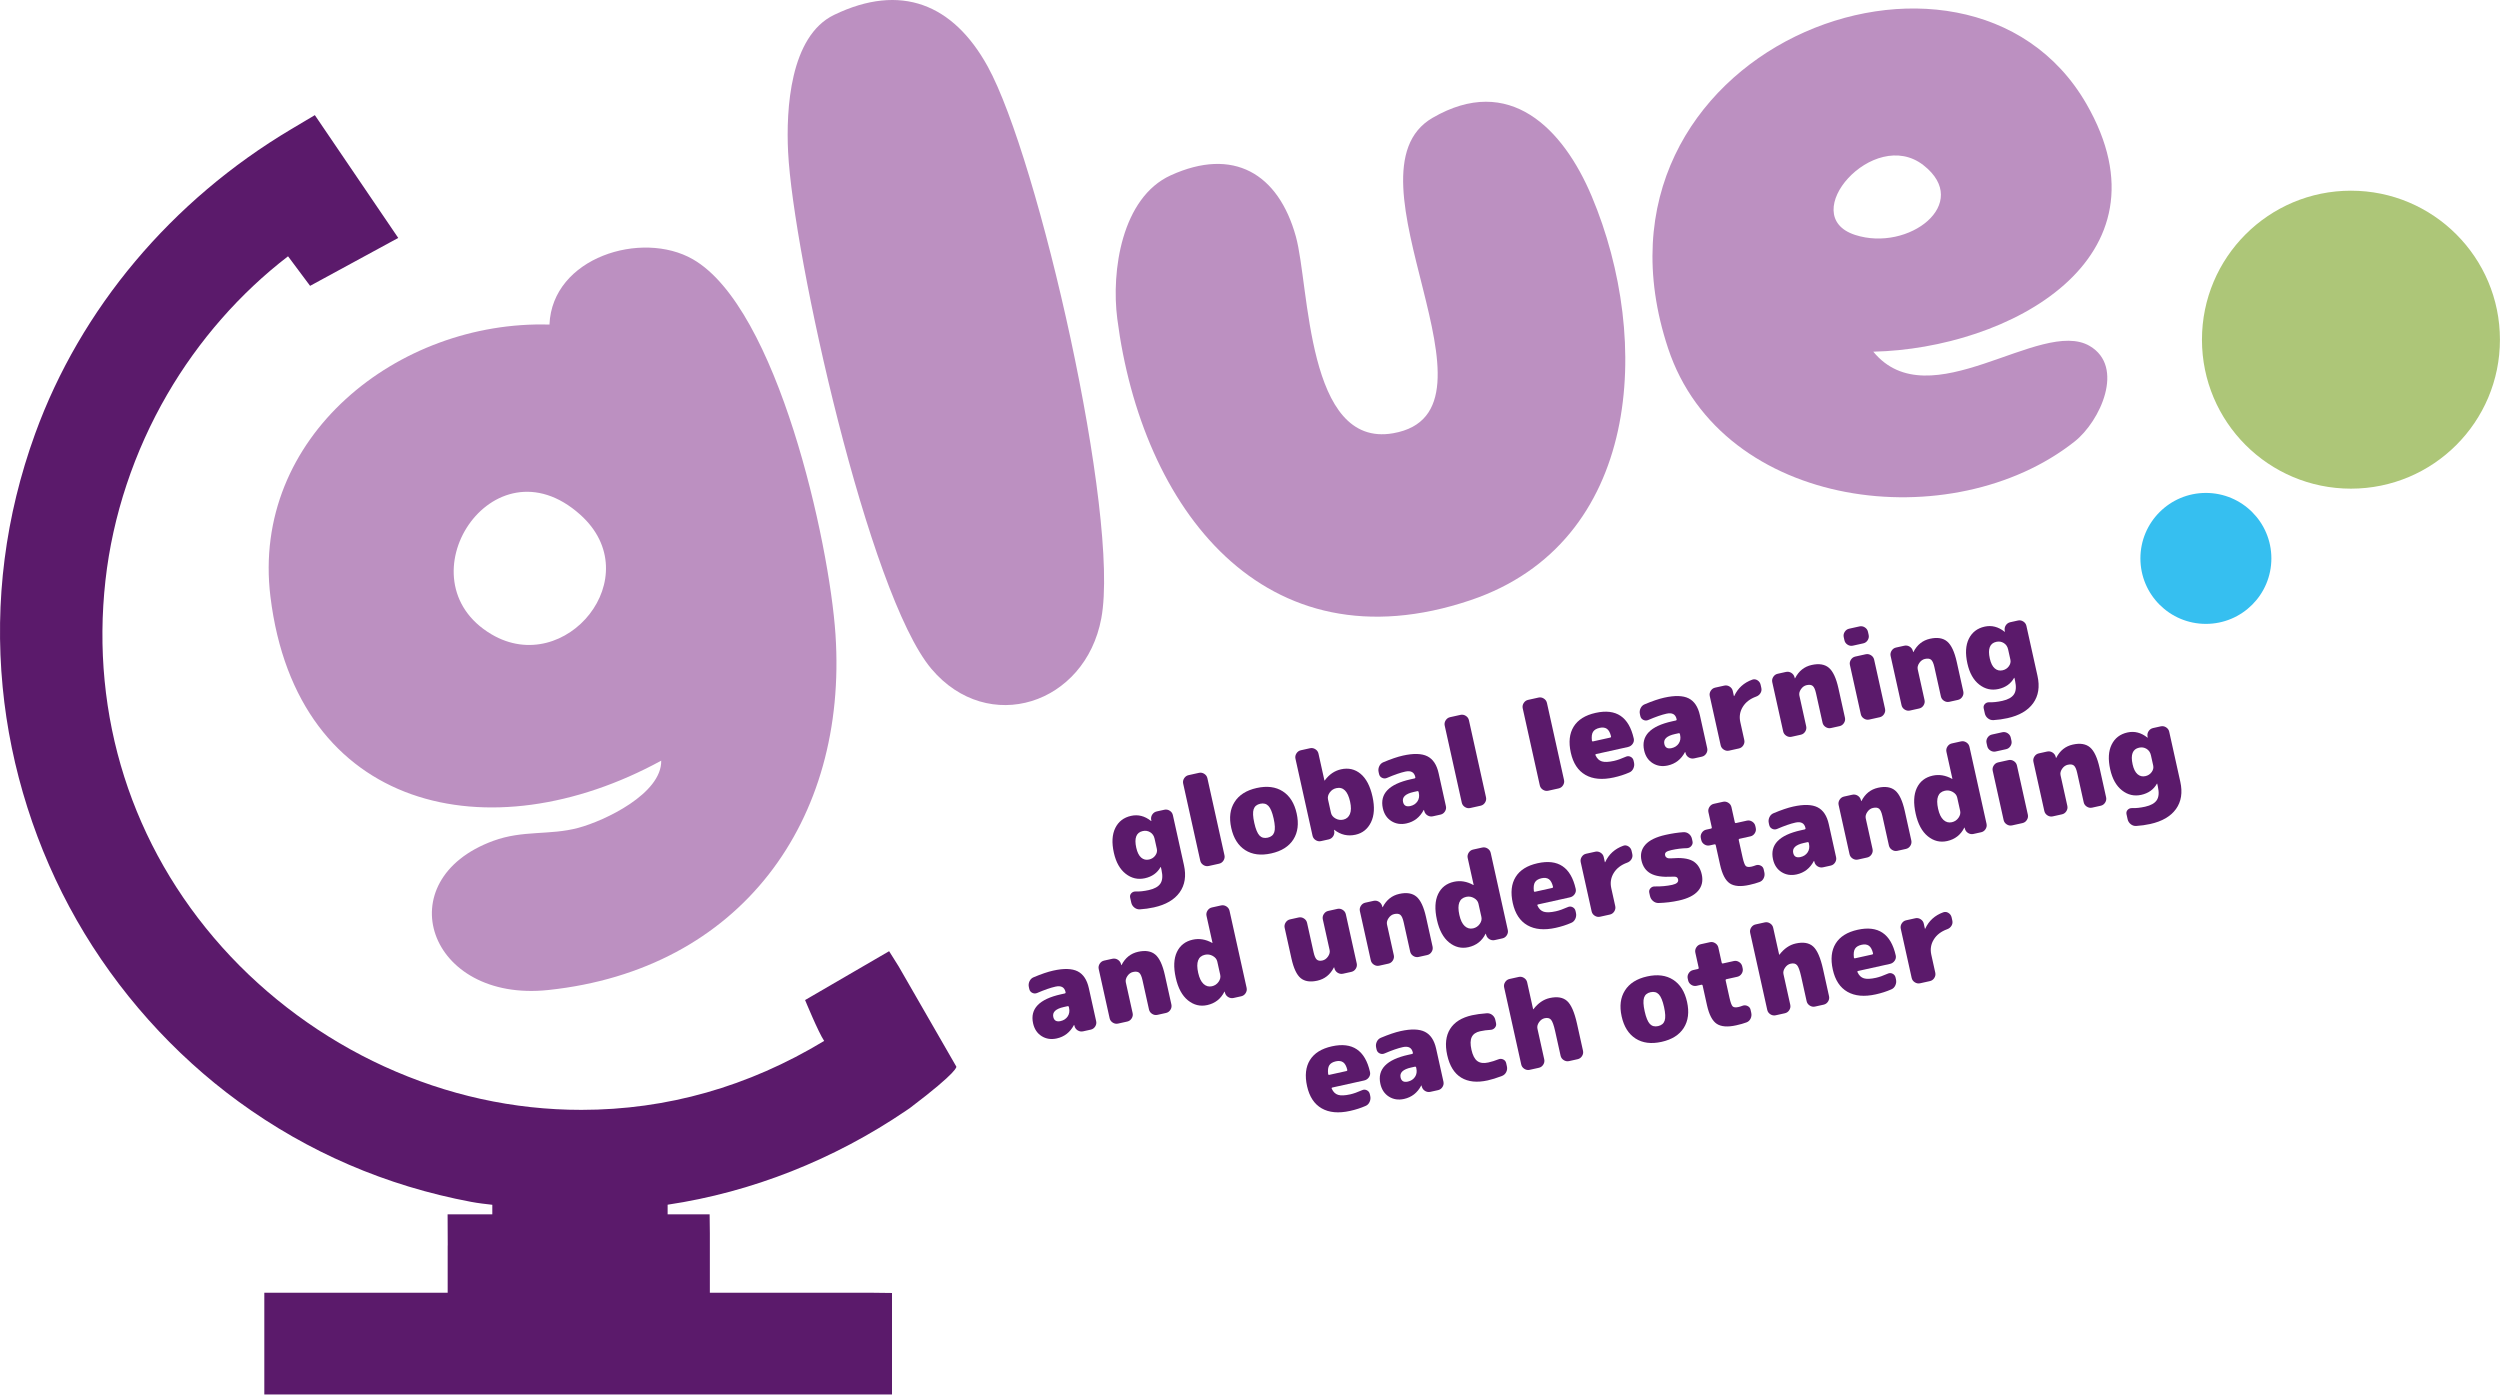 <?xml version="1.0" encoding="UTF-8" standalone="no"?>
<svg xmlns="http://www.w3.org/2000/svg" xmlns:xlink="http://www.w3.org/1999/xlink" xmlns:serif="http://www.serif.com/" width="100%" height="100%" viewBox="0 0 5578 3112" version="1.1" xml:space="preserve" style="fill-rule:evenodd;clip-rule:evenodd;stroke-linejoin:round;stroke-miterlimit:2;">
  <path d="M5245.43,1090.3c183.593,-0 332.422,-148.828 332.422,-332.409c-0,-183.594 -148.829,-332.422 -332.422,-332.422c-183.594,0 -332.422,148.828 -332.422,332.422c-0,183.581 148.828,332.409 332.422,332.409" style="fill:#adc678;fill-rule:nonzero;"></path>
  <path d="M4921.78,1392.02c80.69,-0 146.107,-65.404 146.107,-146.107c-0,-80.69 -65.417,-146.094 -146.107,-146.094c-80.69,0 -146.107,65.404 -146.107,146.094c0,80.703 65.417,146.107 146.107,146.107" style="fill:#36bff0;fill-rule:nonzero;"></path>
  <path d="M1864.16,1415.93c-13.658,-206.237 -129.44,-729.167 -318.268,-837.487c-114.127,-65.469 -313.776,-4.115 -319.935,145.742c-337.929,-10.039 -666.185,250.768 -622.565,607.122c58.633,479.037 489.831,574.584 871.901,365.886c1.354,73.411 -125.638,134.114 -185.26,149.987c-64.128,17.07 -122.735,4.466 -189.466,28.919c-237.761,87.148 -146.094,361.302 122.747,332.826c428.971,-45.443 668.385,-377.201 640.846,-792.995m-767.487,-0.638c-204.466,-120.977 2.5,-441.706 197.813,-267.097c154.44,138.047 -32.5,364.909 -197.813,267.097" style="fill:#bc90c1;fill-rule:nonzero;"></path>
  <path d="M2612.06,391.219c139.544,-63.619 240.247,-4.44 279.271,136.498c30.729,110.989 22.903,472.708 216.81,438.997c272.903,-47.448 -124.883,-580.026 88.151,-703.776c171.289,-99.492 291.432,23.633 355.169,175.065c135.339,321.498 110.742,772.526 -270.43,901.133c-461.601,155.742 -733.984,-206.927 -788.164,-627.865c-13.763,-106.901 9.987,-270.26 119.193,-320.052" style="fill:#bc90c1;fill-rule:nonzero;"></path>
  <path d="M4654.95,231.39c-267.057,-462.643 -1153.44,-119.284 -933.151,545.664c120.183,362.773 635.599,423.177 907.188,207.969c57.044,-45.196 112.734,-166.745 33.411,-213.177c-109.232,-63.92 -357.435,165.026 -482.734,12.825c300.729,-6.784 675.885,-205.755 475.286,-553.281m-515.976,292.721c-133.008,-43.307 41.354,-242.435 152.539,-155.573c109.271,85.378 -33.268,194.401 -152.539,155.573" style="fill:#bc90c1;fill-rule:nonzero;"></path>
  <path d="M1861.15,33.146c148.946,-71.809 265.716,-23.971 342.383,114.753c113.203,204.87 295.938,1004.58 253.724,1231.56c-35.833,192.617 -252.682,262.434 -379.01,112.981c-140.183,-165.846 -308.542,-924.297 -319.844,-1153.58c-4.636,-94.063 3.854,-258.047 102.747,-305.717" style="fill:#bc90c1;fill-rule:nonzero;"></path>
  <path d="M589.735,3111.4l-0,-226.979l409.114,-0l0,-103.177c0,-1.341 0.052,-2.682 0.13,-4.011l-0.286,-67.76l99.752,-0l0,-21.354c-15.442,-1.732 -31.21,-3.503 -47.187,-6.498c-189.662,-35.651 -364.141,-110.846 -518.62,-223.502c-146.068,-106.511 -271.028,-246.511 -361.38,-404.857c-90.794,-159.102 -147.956,-339.01 -165.326,-520.286c-18.372,-191.771 5.977,-381.836 72.383,-564.935c101.367,-279.492 304.336,-520.925 571.511,-679.831l52.656,-31.315l186.068,273.984l-196.68,106.927l-49.206,-65.95c-107.096,82.304 -199.844,188.19 -269.297,307.695c-74.336,127.891 -122.083,271.563 -138.086,415.495c-33.632,302.565 58.842,593.216 260.391,818.411c99.805,111.511 224.766,203.464 361.38,265.925c140.716,64.336 288.789,96.966 440.104,96.966c190.612,-0.013 372.761,-51.706 541.394,-153.646l0.325,-0.195c-12.578,-18.347 -42.565,-91.172 -42.565,-91.172l187.487,-109.01l21.38,34.088l128.594,223.438c-0,-0 7.07,8.698 -103.984,92.695l-7.982,5.417c-161.498,109.778 -345.013,182.122 -532.188,209.987l0,21.523l93.698,-0l0.508,42.148l0,132.8l364.284,-0l42.135,0.508l0,226.471l-1400.51,0Z" style="fill:#5b1a6b;fill-rule:nonzero;"></path>
  <g>
    <path d="M2581.16,1894.07l-5.093,-22.975c-1.398,-6.306 -4.619,-11.027 -9.662,-14.163c-5.043,-3.135 -10.628,-4.024 -16.755,-2.666c-14.415,3.196 -19.226,15.605 -14.432,37.228c2.277,10.271 5.932,17.59 10.964,21.956c5.033,4.367 10.883,5.811 17.55,4.333c5.946,-1.318 10.617,-4.338 14.013,-9.061c3.395,-4.723 4.534,-9.607 3.415,-14.652Zm16.92,-87.404c4.144,-0.919 8.088,-0.186 11.83,2.198c3.742,2.384 6.073,5.648 6.992,9.792l24.747,111.628c5.353,24.146 2.145,44.423 -9.625,60.833c-11.769,16.409 -30.898,27.55 -57.386,33.422c-10.27,2.277 -20.721,3.744 -31.351,4.399c-4.485,0.238 -8.558,-1.08 -12.22,-3.955c-3.662,-2.875 -5.992,-6.564 -6.991,-11.069l-2.457,-11.082c-0.839,-3.784 -0.001,-7.041 2.513,-9.773c2.513,-2.731 5.762,-4.066 9.746,-4.004c8.588,0.365 18.377,-0.671 29.369,-3.108c12.613,-2.796 21.229,-7.636 25.847,-14.52c4.618,-6.885 5.468,-16.904 2.552,-30.057l-1.498,-6.758c-0.04,-0.18 -0.15,-0.25 -0.33,-0.21c-0.36,0.08 -0.521,0.21 -0.481,0.39c-7.333,12.969 -18.928,21.211 -34.785,24.726c-15.676,3.475 -29.973,0.17 -42.89,-9.916c-12.917,-10.086 -21.733,-25.76 -26.447,-47.023c-4.953,-22.343 -3.878,-40.73 3.226,-55.16c7.104,-14.43 18.855,-23.463 35.252,-27.098c15.677,-3.475 30.509,0.326 44.496,11.403c0.22,0.141 0.421,0.191 0.601,0.151c0.18,-0.04 0.25,-0.15 0.21,-0.33l-0.479,-2.163c-0.779,-4.364 0.034,-8.373 2.438,-12.025c2.404,-3.652 5.769,-5.958 10.093,-6.916l17.028,-3.775Z" style="fill:#5b1a6b;fill-rule:nonzero;"></path>
    <path d="M2675.11,1724.37c4.145,-0.919 8.088,-0.186 11.83,2.198c3.743,2.384 6.073,5.648 6.992,9.793l38.109,171.901c0.919,4.144 0.186,8.088 -2.198,11.83c-2.384,3.742 -5.648,6.073 -9.792,6.992l-23.245,5.153c-4.144,0.919 -8.088,0.186 -11.83,-2.198c-3.742,-2.384 -6.073,-5.649 -6.992,-9.793l-38.109,-171.901c-0.919,-4.145 -0.186,-8.088 2.198,-11.83c2.384,-3.743 5.648,-6.073 9.793,-6.992l23.244,-5.153Z" style="fill:#5b1a6b;fill-rule:nonzero;"></path>
    <path d="M2810.2,1864.28c4.662,4.827 10.777,6.401 18.345,4.723c7.568,-1.677 12.435,-5.734 14.6,-12.169c2.165,-6.435 1.71,-16.589 -1.366,-30.464c-3.076,-13.875 -6.955,-23.271 -11.637,-28.188c-4.682,-4.917 -10.807,-6.536 -18.375,-4.858c-7.568,1.677 -12.434,5.734 -14.599,12.169c-2.166,6.435 -1.71,16.59 1.365,30.464c3.076,13.875 6.965,23.316 11.667,28.323Zm-55.695,-74.709c9.918,-15.81 26.408,-26.271 49.473,-31.384c23.064,-5.114 42.421,-2.647 58.071,7.401c15.65,10.047 26.011,26.513 31.084,49.397c5.074,22.884 2.642,42.186 -7.296,57.906c-9.937,15.72 -26.438,26.136 -49.502,31.25c-23.064,5.113 -42.422,2.646 -58.071,-7.402c-15.65,-10.047 -26.011,-26.513 -31.085,-49.397c-5.073,-22.884 -2.631,-42.141 7.326,-57.771Z" style="fill:#5b1a6b;fill-rule:nonzero;"></path>
    <path d="M2997.14,1828.79c7.028,-1.558 11.965,-5.724 14.811,-12.499c2.846,-6.775 2.971,-16.019 0.374,-27.731c-5.193,-23.425 -15.448,-33.439 -30.764,-30.044c-6.126,1.358 -11.028,4.619 -14.704,9.782c-3.676,5.163 -4.935,10.357 -3.776,15.583l6.591,29.731c1.159,5.226 4.495,9.401 10.008,12.527c5.514,3.126 11.334,4.01 17.46,2.651Zm-5.048,-112.308c16.578,-3.675 31.12,-0.33 43.626,10.036c12.507,10.366 21.377,27.352 26.61,50.957c5.113,23.064 3.997,42.121 -3.347,57.172c-7.345,15.05 -18.855,24.313 -34.532,27.789c-17.298,3.835 -33.031,0.233 -47.199,-10.804c-0.22,-0.14 -0.42,-0.191 -0.6,-0.151c-0.18,0.04 -0.251,0.15 -0.211,0.331l0.48,2.162c0.778,4.364 -0.035,8.373 -2.439,12.025c-2.404,3.652 -5.768,5.958 -10.093,6.916l-17.028,3.775c-4.144,0.919 -8.087,0.187 -11.83,-2.198c-3.742,-2.384 -6.073,-5.648 -6.991,-9.792l-38.11,-171.902c-0.919,-4.144 -0.186,-8.087 2.198,-11.83c2.384,-3.742 5.649,-6.073 9.793,-6.991l20.542,-4.554c4.144,-0.919 8.087,-0.186 11.83,2.198c3.742,2.384 6.073,5.648 6.991,9.792l13.303,60.004c0.04,0.18 0.15,0.25 0.33,0.21c0.18,-0.04 0.34,-0.17 0.481,-0.39c9.715,-13.308 21.781,-21.559 36.196,-24.755Z" style="fill:#5b1a6b;fill-rule:nonzero;"></path>
    <path d="M3165.6,1768.76l-0.36,-1.621c-0.359,-1.622 -1.35,-2.253 -2.972,-1.894l-8.379,1.858c-18.019,3.995 -25.83,11.398 -23.433,22.209c1.798,8.109 7.201,11.164 16.211,9.167c7.027,-1.558 12.349,-5.054 15.965,-10.487c3.616,-5.433 4.605,-11.844 2.968,-19.232Zm-35.392,-82.896c23.785,-5.273 41.952,-4.763 54.501,1.529c12.548,6.293 20.9,18.809 25.054,37.548l16.359,73.788c0.918,4.145 0.186,8.088 -2.198,11.83c-2.385,3.743 -5.649,6.073 -9.793,6.992l-17.028,3.775c-4.325,0.959 -8.348,0.291 -12.07,-2.003c-3.723,-2.294 -6.153,-5.583 -7.292,-9.868l-0.48,-2.162c-0.04,-0.181 -0.15,-0.251 -0.33,-0.211c-0.18,0.04 -0.34,0.17 -0.481,0.39c-8.536,16.071 -21.273,25.984 -38.211,29.739c-12.613,2.797 -23.863,1.084 -33.749,-5.137c-9.886,-6.22 -16.247,-15.728 -19.084,-28.521c-7.19,-32.434 13.54,-54.044 62.192,-64.83l8.379,-1.858c1.621,-0.359 2.252,-1.35 1.893,-2.971l-0.06,-0.271c-2.397,-10.811 -9.902,-14.819 -22.515,-12.022c-10.812,2.397 -24.417,7.114 -40.816,14.153c-3.624,1.559 -7.237,1.462 -10.84,-0.291c-3.602,-1.754 -5.843,-4.613 -6.722,-8.577l-0.959,-4.324c-0.998,-4.505 -0.501,-8.869 1.493,-13.092c1.994,-4.223 5.074,-7.174 9.238,-8.854c17.12,-7.198 31.626,-12.115 43.519,-14.752Z" style="fill:#5b1a6b;fill-rule:nonzero;"></path>
    <path d="M3258.66,1595c4.144,-0.918 8.088,-0.186 11.83,2.198c3.742,2.384 6.073,5.649 6.992,9.793l38.109,171.901c0.919,4.145 0.186,8.088 -2.198,11.83c-2.384,3.743 -5.648,6.073 -9.793,6.992l-23.244,5.153c-4.145,0.919 -8.088,0.186 -11.83,-2.198c-3.743,-2.384 -6.073,-5.648 -6.992,-9.792l-38.109,-171.902c-0.919,-4.144 -0.187,-8.088 2.198,-11.83c2.384,-3.742 5.648,-6.073 9.792,-6.992l23.245,-5.153Z" style="fill:#5b1a6b;fill-rule:nonzero;"></path>
    <path d="M3432.72,1556.41c4.145,-0.918 8.088,-0.186 11.831,2.198c3.742,2.385 6.072,5.649 6.991,9.793l38.11,171.902c0.918,4.144 0.186,8.087 -2.198,11.83c-2.384,3.742 -5.649,6.073 -9.793,6.991l-23.245,5.153c-4.144,0.919 -8.087,0.187 -11.83,-2.198c-3.742,-2.384 -6.073,-5.648 -6.991,-9.792l-38.11,-171.902c-0.919,-4.144 -0.186,-8.087 2.198,-11.83c2.384,-3.742 5.649,-6.073 9.793,-6.991l23.244,-5.154Z" style="fill:#5b1a6b;fill-rule:nonzero;"></path>
    <path d="M3592.61,1645.74c1.622,-0.359 2.253,-1.35 1.894,-2.972c-2.018,-8.248 -5.093,-13.805 -9.226,-16.67c-4.132,-2.865 -9.532,-3.558 -16.199,-2.08c-7.027,1.558 -11.908,4.483 -14.643,8.776c-2.735,4.292 -3.594,10.863 -2.577,19.712c0.319,1.442 1.2,2.003 2.641,1.683l38.11,-8.449Zm-32.372,-55.208c45.768,-10.147 74.095,8.905 84.981,57.156c0.959,4.325 0.146,8.333 -2.438,12.026c-2.585,3.692 -6.129,6.037 -10.634,7.036l-70.815,15.699c-1.621,0.36 -2.072,1.31 -1.352,2.852c3.299,7.209 8.036,11.735 14.211,13.58c6.175,1.845 15.119,1.469 26.831,-1.128c7.388,-1.637 16.158,-4.716 26.31,-9.235c3.584,-1.74 7.177,-1.733 10.78,0.02c3.602,1.754 5.843,4.613 6.722,8.577l0.959,4.324c0.998,4.505 0.511,8.914 -1.463,13.227c-1.975,4.313 -5.044,7.31 -9.209,8.989c-10.512,4.599 -21.985,8.277 -34.418,11.033c-25.587,5.673 -46.661,3.775 -63.222,-5.692c-16.56,-9.467 -27.457,-26.003 -32.69,-49.608c-5.194,-23.425 -3.062,-42.802 6.395,-58.132c9.457,-15.33 25.807,-25.571 49.052,-30.724Z" style="fill:#5b1a6b;fill-rule:nonzero;"></path>
    <path d="M3748.61,1639.51l-0.36,-1.622c-0.359,-1.622 -1.35,-2.253 -2.972,-1.893l-8.379,1.857c-18.019,3.995 -25.83,11.398 -23.433,22.209c1.798,8.109 7.201,11.165 16.211,9.167c7.027,-1.558 12.349,-5.053 15.965,-10.487c3.616,-5.433 4.606,-11.843 2.968,-19.231Zm-35.392,-82.896c23.785,-5.273 41.952,-4.764 54.501,1.529c12.548,6.292 20.9,18.808 25.054,37.548l16.359,73.787c0.919,4.145 0.186,8.088 -2.198,11.831c-2.384,3.742 -5.649,6.072 -9.793,6.991l-17.028,3.775c-4.325,0.959 -8.348,0.291 -12.07,-2.003c-3.723,-2.294 -6.153,-5.583 -7.292,-9.868l-0.48,-2.162c-0.04,-0.18 -0.15,-0.25 -0.33,-0.21c-0.18,0.04 -0.34,0.17 -0.481,0.39c-8.536,16.071 -21.273,25.984 -38.211,29.739c-12.613,2.796 -23.863,1.084 -33.749,-5.137c-9.886,-6.221 -16.247,-15.728 -19.083,-28.522c-7.191,-32.434 13.539,-54.044 62.191,-64.83l8.379,-1.857c1.621,-0.36 2.252,-1.35 1.893,-2.972l-0.06,-0.27c-2.397,-10.812 -9.902,-14.819 -22.515,-12.023c-10.812,2.397 -24.417,7.114 -40.816,14.153c-3.624,1.559 -7.237,1.463 -10.84,-0.291c-3.602,-1.753 -5.843,-4.612 -6.722,-8.576l-0.959,-4.325c-0.998,-4.505 -0.501,-8.869 1.493,-13.092c1.994,-4.223 5.074,-7.174 9.239,-8.853c17.119,-7.198 31.625,-12.116 43.518,-14.752Z" style="fill:#5b1a6b;fill-rule:nonzero;"></path>
    <path d="M3909.62,1516.47c4.024,-1.46 7.907,-0.997 11.65,1.387c3.742,2.384 6.093,5.738 7.051,10.063l1.558,7.027c0.919,4.145 0.267,8.023 -1.957,11.635c-2.224,3.613 -5.439,6.168 -9.643,7.668c-13.475,4.877 -23.409,12.515 -29.8,22.911c-6.391,10.397 -8.229,21.722 -5.512,33.975l8.868,40.002c0.919,4.144 0.186,8.087 -2.198,11.83c-2.384,3.742 -5.648,6.073 -9.793,6.992l-21.893,4.853c-4.144,0.919 -8.088,0.186 -11.83,-2.198c-3.742,-2.384 -6.073,-5.648 -6.992,-9.793l-24.327,-109.735c-0.919,-4.145 -0.186,-8.088 2.198,-11.831c2.384,-3.742 5.648,-6.072 9.792,-6.991l20.542,-4.554c4.144,-0.919 8.088,-0.186 11.83,2.198c3.742,2.384 6.073,5.648 6.992,9.793l2.516,11.352c0.04,0.18 0.15,0.25 0.331,0.21c0.18,-0.04 0.34,-0.17 0.48,-0.39c8.037,-17.473 21.415,-29.607 40.137,-36.404Z" style="fill:#5b1a6b;fill-rule:nonzero;"></path>
    <path d="M4005.29,1513.13c8.176,-15.991 20.463,-25.804 36.86,-29.44c16.397,-3.635 29.193,-1.556 38.388,6.236c9.195,7.792 16.309,23.04 21.342,45.743l14.561,65.68c0.919,4.144 0.186,8.088 -2.198,11.83c-2.384,3.742 -5.648,6.073 -9.793,6.992l-19.19,4.254c-4.144,0.919 -8.088,0.186 -11.83,-2.198c-3.742,-2.384 -6.073,-5.649 -6.992,-9.793l-14.561,-65.679c-1.837,-8.289 -4.267,-13.705 -7.288,-16.249c-3.022,-2.544 -7.596,-3.137 -13.722,-1.779c-5.046,1.119 -9.246,4.129 -12.602,9.032c-3.355,4.903 -4.514,9.697 -3.475,14.382l15.16,68.382c0.918,4.145 0.186,8.088 -2.198,11.83c-2.384,3.743 -5.649,6.073 -9.793,6.992l-20.542,4.554c-4.144,0.919 -8.087,0.186 -11.83,-2.198c-3.742,-2.384 -6.073,-5.648 -6.991,-9.793l-24.328,-109.736c-0.919,-4.144 -0.186,-8.087 2.198,-11.83c2.384,-3.742 5.648,-6.072 9.793,-6.991l18.379,-4.075c4.324,-0.959 8.348,-0.291 12.07,2.003c3.723,2.294 6.153,5.583 7.292,9.868l0.48,2.162c0.04,0.181 0.15,0.251 0.33,0.211c0.36,-0.08 0.52,-0.21 0.48,-0.39Z" style="fill:#5b1a6b;fill-rule:nonzero;"></path>
    <path d="M4162.76,1459.79c4.144,-0.919 8.088,-0.187 11.83,2.198c3.742,2.384 6.073,5.648 6.992,9.792l24.327,109.736c0.919,4.144 0.186,8.088 -2.198,11.83c-2.384,3.742 -5.648,6.073 -9.792,6.992l-23.245,5.153c-4.144,0.919 -8.088,0.186 -11.83,-2.198c-3.742,-2.384 -6.073,-5.648 -6.992,-9.793l-24.327,-109.736c-0.919,-4.144 -0.187,-8.087 2.198,-11.83c2.384,-3.742 5.648,-6.073 9.792,-6.991l23.245,-5.153Zm-13.782,-62.166c4.144,-0.919 8.088,-0.186 11.83,2.198c3.743,2.384 6.073,5.648 6.992,9.793l1.558,7.027c0.919,4.144 0.186,8.088 -2.198,11.83c-2.384,3.743 -5.649,6.073 -9.793,6.992l-23.245,5.153c-4.144,0.919 -8.087,0.186 -11.83,-2.198c-3.742,-2.384 -6.072,-5.648 -6.991,-9.793l-1.558,-7.027c-0.919,-4.145 -0.186,-8.088 2.198,-11.83c2.384,-3.743 5.648,-6.073 9.793,-6.992l23.244,-5.153Z" style="fill:#5b1a6b;fill-rule:nonzero;"></path>
    <path d="M4269.36,1454.59c8.176,-15.991 20.462,-25.804 36.86,-29.439c16.397,-3.635 29.193,-1.557 38.388,6.235c9.194,7.792 16.309,23.04 21.342,45.744l14.561,65.679c0.918,4.145 0.186,8.088 -2.198,11.83c-2.385,3.743 -5.649,6.073 -9.793,6.992l-19.19,4.254c-4.145,0.919 -8.088,0.187 -11.831,-2.198c-3.742,-2.384 -6.072,-5.648 -6.991,-9.792l-14.561,-65.68c-1.837,-8.288 -4.267,-13.705 -7.289,-16.249c-3.021,-2.544 -7.595,-3.136 -13.722,-1.778c-5.045,1.118 -9.245,4.129 -12.601,9.032c-3.356,4.903 -4.514,9.697 -3.476,14.382l15.16,68.382c0.919,4.144 0.186,8.088 -2.198,11.83c-2.384,3.742 -5.648,6.073 -9.792,6.992l-20.542,4.554c-4.145,0.918 -8.088,0.186 -11.83,-2.198c-3.743,-2.385 -6.073,-5.649 -6.992,-9.793l-24.328,-109.736c-0.918,-4.144 -0.186,-8.088 2.198,-11.83c2.385,-3.742 5.649,-6.073 9.793,-6.992l18.38,-4.074c4.324,-0.959 8.348,-0.291 12.07,2.003c3.722,2.294 6.153,5.583 7.292,9.868l0.479,2.162c0.04,0.18 0.15,0.25 0.33,0.21c0.361,-0.08 0.521,-0.21 0.481,-0.39Z" style="fill:#5b1a6b;fill-rule:nonzero;"></path>
    <path d="M4485.59,1471.87l-5.093,-22.974c-1.398,-6.307 -4.619,-11.028 -9.662,-14.163c-5.043,-3.136 -10.628,-4.024 -16.754,-2.666c-14.416,3.196 -19.226,15.605 -14.433,37.228c2.277,10.271 5.932,17.589 10.965,21.956c5.032,4.367 10.882,5.811 17.549,4.333c5.946,-1.318 10.617,-4.339 14.013,-9.062c3.395,-4.722 4.534,-9.606 3.415,-14.652Zm16.92,-87.404c4.145,-0.918 8.088,-0.186 11.83,2.198c3.743,2.385 6.073,5.649 6.992,9.793l24.747,111.628c5.353,24.145 2.145,44.423 -9.624,60.832c-11.77,16.41 -30.898,27.551 -57.386,33.423c-10.271,2.277 -20.722,3.743 -31.352,4.399c-4.485,0.237 -8.558,-1.081 -12.22,-3.955c-3.662,-2.875 -5.992,-6.565 -6.991,-11.069l-2.457,-11.082c-0.838,-3.784 -0.001,-7.042 2.513,-9.773c2.514,-2.731 5.762,-4.066 9.746,-4.004c8.588,0.365 18.378,-0.671 29.369,-3.108c12.614,-2.796 21.229,-7.637 25.847,-14.521c4.618,-6.884 5.469,-16.903 2.552,-30.057l-1.498,-6.757c-0.039,-0.18 -0.15,-0.25 -0.33,-0.21c-0.36,0.08 -0.52,0.21 -0.48,0.39c-7.334,12.968 -18.929,21.21 -34.786,24.726c-15.676,3.475 -29.973,0.17 -42.89,-9.916c-12.917,-10.086 -21.733,-25.76 -26.446,-47.023c-4.954,-22.343 -3.879,-40.73 3.225,-55.16c7.104,-14.43 18.855,-23.463 35.252,-27.098c15.677,-3.476 30.509,0.325 44.496,11.403c0.221,0.14 0.421,0.19 0.601,0.15c0.18,-0.04 0.25,-0.15 0.21,-0.33l-0.479,-2.162c-0.779,-4.365 0.034,-8.373 2.438,-12.025c2.404,-3.652 5.769,-5.958 10.093,-6.917l17.028,-3.775Z" style="fill:#5b1a6b;fill-rule:nonzero;"></path>
    <path d="M2385.24,2248.53l-0.359,-1.621c-0.36,-1.622 -1.35,-2.253 -2.972,-1.894l-8.379,1.858c-18.019,3.995 -25.83,11.398 -23.433,22.209c1.797,8.109 7.201,11.164 16.21,9.167c7.028,-1.558 12.35,-5.054 15.966,-10.487c3.616,-5.433 4.605,-11.844 2.967,-19.232Zm-35.391,-82.896c23.785,-5.273 41.951,-4.763 54.5,1.529c12.549,6.293 20.9,18.809 25.055,37.548l16.358,73.788c0.919,4.145 0.186,8.088 -2.198,11.83c-2.384,3.743 -5.648,6.073 -9.793,6.992l-17.028,3.775c-4.324,0.959 -8.348,0.291 -12.07,-2.003c-3.722,-2.294 -6.153,-5.583 -7.292,-9.868l-0.479,-2.162c-0.04,-0.181 -0.15,-0.251 -0.33,-0.211c-0.181,0.04 -0.341,0.17 -0.481,0.39c-8.536,16.071 -21.273,25.984 -38.211,29.739c-12.613,2.797 -23.863,1.084 -33.749,-5.137c-9.887,-6.22 -16.248,-15.728 -19.084,-28.521c-7.19,-32.434 13.54,-54.044 62.191,-64.83l8.379,-1.858c1.622,-0.359 2.253,-1.35 1.893,-2.971l-0.059,-0.271c-2.397,-10.811 -9.902,-14.819 -22.516,-12.022c-10.811,2.397 -24.416,7.114 -40.815,14.153c-3.625,1.559 -7.238,1.462 -10.84,-0.291c-3.603,-1.754 -5.844,-4.613 -6.722,-8.577l-0.959,-4.324c-0.999,-4.505 -0.501,-8.869 1.493,-13.092c1.994,-4.223 5.073,-7.174 9.238,-8.854c17.12,-7.198 31.626,-12.115 43.519,-14.752Z" style="fill:#5b1a6b;fill-rule:nonzero;"></path>
    <path d="M2502.46,2153.07c8.176,-15.991 20.462,-25.804 36.859,-29.439c16.398,-3.635 29.194,-1.557 38.388,6.235c9.195,7.792 16.309,23.04 21.343,45.744l14.56,65.679c0.919,4.145 0.186,8.088 -2.198,11.831c-2.384,3.742 -5.648,6.072 -9.792,6.991l-19.191,4.255c-4.144,0.918 -8.087,0.186 -11.83,-2.198c-3.742,-2.385 -6.073,-5.649 -6.991,-9.793l-14.561,-65.68c-1.838,-8.288 -4.267,-13.705 -7.289,-16.249c-3.021,-2.543 -7.595,-3.136 -13.722,-1.778c-5.045,1.118 -9.246,4.129 -12.601,9.032c-3.356,4.903 -4.514,9.697 -3.476,14.382l15.16,68.382c0.919,4.144 0.186,8.088 -2.198,11.83c-2.384,3.742 -5.648,6.073 -9.793,6.992l-20.541,4.554c-4.145,0.919 -8.088,0.186 -11.83,-2.198c-3.743,-2.384 -6.073,-5.649 -6.992,-9.793l-24.328,-109.736c-0.919,-4.144 -0.186,-8.088 2.198,-11.83c2.384,-3.742 5.649,-6.073 9.793,-6.992l18.379,-4.074c4.325,-0.959 8.348,-0.291 12.071,2.003c3.722,2.294 6.153,5.583 7.292,9.868l0.479,2.162c0.04,0.18 0.15,0.25 0.33,0.21c0.361,-0.079 0.521,-0.209 0.481,-0.39Z" style="fill:#5b1a6b;fill-rule:nonzero;"></path>
    <path d="M2722.59,2175.16l-6.591,-29.731c-1.158,-5.226 -4.494,-9.402 -10.008,-12.527c-5.514,-3.126 -11.334,-4.01 -17.46,-2.652c-15.316,3.396 -20.378,16.806 -15.185,40.231c2.597,11.712 6.616,20.037 12.059,24.974c5.443,4.938 11.678,6.627 18.705,5.07c6.127,-1.359 11.028,-4.619 14.704,-9.782c3.676,-5.163 4.935,-10.358 3.776,-15.583Zm1.94,-154.975c4.145,-0.919 8.088,-0.186 11.83,2.198c3.743,2.384 6.073,5.648 6.992,9.792l38.109,171.902c0.919,4.144 0.186,8.088 -2.198,11.83c-2.384,3.742 -5.648,6.073 -9.792,6.992l-17.028,3.775c-4.325,0.958 -8.348,0.291 -12.071,-2.003c-3.722,-2.294 -6.153,-5.584 -7.292,-9.868l-0.479,-2.163c-0.04,-0.18 -0.15,-0.25 -0.33,-0.21c-0.18,0.04 -0.341,0.17 -0.481,0.39c-7.995,15.951 -20.732,25.864 -38.211,29.739c-15.676,3.475 -30.023,-0.055 -43.04,-10.592c-13.017,-10.536 -22.082,-27.337 -27.195,-50.401c-5.234,-23.605 -4.373,-42.748 2.581,-57.428c6.954,-14.68 18.72,-23.858 35.297,-27.533c14.415,-3.196 28.838,-0.816 43.267,7.138c0.22,0.141 0.421,0.191 0.601,0.151c0.18,-0.04 0.25,-0.15 0.21,-0.33l-13.302,-60.004c-0.919,-4.144 -0.186,-8.087 2.198,-11.83c2.384,-3.742 5.648,-6.073 9.793,-6.991l20.541,-4.554Z" style="fill:#5b1a6b;fill-rule:nonzero;"></path>
    <path d="M2984,2027.89c4.144,-0.918 8.088,-0.186 11.83,2.198c3.743,2.385 6.073,5.649 6.992,9.793l24.328,109.736c0.918,4.144 0.186,8.088 -2.198,11.83c-2.385,3.742 -5.649,6.073 -9.793,6.992l-18.38,4.074c-4.324,0.959 -8.348,0.291 -12.07,-2.003c-3.722,-2.294 -6.153,-5.583 -7.292,-9.868l-0.479,-2.162c-0.04,-0.18 -0.15,-0.25 -0.33,-0.21c-0.361,0.08 -0.521,0.21 -0.481,0.39c-8.176,15.991 -20.462,25.804 -36.86,29.439c-15.856,3.515 -28.232,1.627 -37.127,-5.664c-8.895,-7.291 -15.779,-21.929 -20.652,-43.912l-15.16,-68.382c-0.919,-4.144 -0.186,-8.088 2.198,-11.83c2.384,-3.742 5.648,-6.073 9.793,-6.992l19.19,-4.254c4.144,-0.919 8.088,-0.186 11.83,2.198c3.742,2.384 6.073,5.648 6.992,9.793l14.56,65.679c1.838,8.289 4.222,13.715 7.154,16.279c2.931,2.564 7.1,3.247 12.506,2.048c5.045,-1.118 9.245,-4.129 12.601,-9.032c3.356,-4.903 4.514,-9.697 3.476,-14.382l-15.16,-68.382c-0.919,-4.144 -0.186,-8.088 2.198,-11.83c2.384,-3.742 5.648,-6.073 9.792,-6.992l20.542,-4.554Z" style="fill:#5b1a6b;fill-rule:nonzero;"></path>
    <path d="M3085.2,2023.88c8.175,-15.991 20.462,-25.804 36.859,-29.44c16.397,-3.635 29.194,-1.556 38.388,6.236c9.195,7.792 16.309,23.039 21.342,45.743l14.561,65.68c0.919,4.144 0.186,8.087 -2.198,11.83c-2.384,3.742 -5.648,6.073 -9.793,6.991l-19.19,4.255c-4.144,0.919 -8.088,0.186 -11.83,-2.198c-3.742,-2.384 -6.073,-5.649 -6.992,-9.793l-14.56,-65.679c-1.838,-8.289 -4.267,-13.705 -7.289,-16.249c-3.022,-2.544 -7.596,-3.137 -13.722,-1.779c-5.045,1.119 -9.246,4.129 -12.602,9.032c-3.355,4.903 -4.514,9.697 -3.475,14.382l15.16,68.382c0.919,4.145 0.186,8.088 -2.198,11.83c-2.384,3.743 -5.649,6.073 -9.793,6.992l-20.542,4.554c-4.144,0.919 -8.087,0.186 -11.83,-2.198c-3.742,-2.384 -6.073,-5.648 -6.991,-9.793l-24.328,-109.736c-0.919,-4.144 -0.186,-8.087 2.198,-11.83c2.384,-3.742 5.648,-6.073 9.793,-6.991l18.379,-4.075c4.325,-0.959 8.348,-0.291 12.07,2.003c3.723,2.294 6.153,5.583 7.292,9.868l0.48,2.162c0.04,0.181 0.15,0.251 0.33,0.211c0.36,-0.08 0.521,-0.21 0.481,-0.39Z" style="fill:#5b1a6b;fill-rule:nonzero;"></path>
    <path d="M3305.32,2045.98l-6.591,-29.731c-1.159,-5.226 -4.495,-9.401 -10.008,-12.527c-5.514,-3.126 -11.334,-4.01 -17.46,-2.651c-15.317,3.395 -20.378,16.805 -15.185,40.23c2.597,11.712 6.616,20.037 12.059,24.975c5.443,4.937 11.678,6.627 18.705,5.069c6.126,-1.358 11.028,-4.619 14.704,-9.782c3.676,-5.163 4.935,-10.357 3.776,-15.583Zm1.94,-154.975c4.144,-0.919 8.088,-0.186 11.83,2.198c3.742,2.384 6.073,5.648 6.992,9.793l38.109,171.901c0.919,4.144 0.186,8.088 -2.198,11.83c-2.384,3.742 -5.648,6.073 -9.793,6.992l-17.028,3.775c-4.324,0.958 -8.348,0.291 -12.07,-2.003c-3.722,-2.294 -6.153,-5.584 -7.292,-9.868l-0.479,-2.162c-0.04,-0.181 -0.15,-0.251 -0.33,-0.211c-0.181,0.04 -0.341,0.17 -0.481,0.39c-7.996,15.951 -20.733,25.864 -38.211,29.739c-15.677,3.476 -30.023,-0.055 -43.04,-10.592c-13.017,-10.536 -22.082,-27.336 -27.196,-50.401c-5.233,-23.605 -4.372,-42.747 2.582,-57.428c6.954,-14.68 18.719,-23.858 35.297,-27.533c14.415,-3.196 28.837,-0.816 43.267,7.139c0.22,0.14 0.42,0.19 0.601,0.15c0.18,-0.04 0.25,-0.15 0.21,-0.33l-13.302,-60.003c-0.919,-4.145 -0.187,-8.088 2.198,-11.83c2.384,-3.743 5.648,-6.073 9.792,-6.992l20.542,-4.554Z" style="fill:#5b1a6b;fill-rule:nonzero;"></path>
    <path d="M3463.1,1981.22c1.621,-0.359 2.252,-1.35 1.893,-2.971c-2.018,-8.249 -5.093,-13.806 -9.225,-16.671c-4.133,-2.865 -9.533,-3.558 -16.2,-2.08c-7.027,1.558 -11.908,4.483 -14.643,8.776c-2.735,4.293 -3.594,10.863 -2.577,19.712c0.319,1.442 1.2,2.003 2.641,1.683l38.111,-8.449Zm-32.373,-55.208c45.768,-10.147 74.095,8.906 84.981,57.157c0.959,4.324 0.146,8.333 -2.438,12.025c-2.584,3.692 -6.129,6.037 -10.634,7.036l-70.814,15.699c-1.622,0.36 -2.073,1.311 -1.353,2.852c3.299,7.209 8.037,11.735 14.212,13.58c6.174,1.845 15.118,1.469 26.83,-1.127c7.388,-1.638 16.158,-4.717 26.31,-9.236c3.584,-1.74 7.178,-1.733 10.78,0.021c3.603,1.753 5.843,4.612 6.722,8.576l0.959,4.325c0.998,4.504 0.511,8.913 -1.463,13.226c-1.974,4.314 -5.044,7.31 -9.208,8.989c-10.513,4.599 -21.985,8.277 -34.418,11.033c-25.587,5.673 -46.661,3.775 -63.222,-5.692c-16.561,-9.467 -27.458,-26.003 -32.691,-49.608c-5.193,-23.425 -3.062,-42.802 6.395,-58.132c9.457,-15.329 25.807,-25.571 49.052,-30.724Z" style="fill:#5b1a6b;fill-rule:nonzero;"></path>
    <path d="M3621.72,1887.07c4.024,-1.459 7.908,-0.997 11.65,1.388c3.742,2.384 6.093,5.738 7.052,10.063l1.557,7.027c0.919,4.144 0.267,8.023 -1.957,11.635c-2.224,3.612 -5.438,6.168 -9.643,7.667c-13.475,4.878 -23.409,12.515 -29.8,22.912c-6.391,10.397 -8.229,21.721 -5.512,33.974l8.868,40.002c0.919,4.145 0.186,8.088 -2.198,11.831c-2.384,3.742 -5.648,6.072 -9.793,6.991l-21.893,4.854c-4.144,0.919 -8.087,0.186 -11.83,-2.198c-3.742,-2.384 -6.073,-5.649 -6.991,-9.793l-24.328,-109.736c-0.919,-4.144 -0.186,-8.087 2.198,-11.83c2.384,-3.742 5.648,-6.073 9.793,-6.992l20.541,-4.553c4.145,-0.919 8.088,-0.187 11.83,2.198c3.743,2.384 6.073,5.648 6.992,9.792l2.517,11.352c0.04,0.18 0.15,0.251 0.33,0.211c0.18,-0.04 0.34,-0.17 0.48,-0.39c8.037,-17.473 21.416,-29.608 40.137,-36.405Z" style="fill:#5b1a6b;fill-rule:nonzero;"></path>
    <path d="M3729.45,1915.09c21.141,-1.851 36.885,0.094 47.232,5.834c10.347,5.741 17.118,15.819 20.314,30.234c3.156,14.235 0.457,26.365 -8.096,36.39c-8.553,10.025 -22.83,17.255 -42.831,21.689c-14.776,3.276 -29.961,5.13 -45.556,5.563c-4.525,0.057 -8.583,-1.406 -12.175,-4.391c-3.591,-2.984 -5.907,-6.819 -6.945,-11.504l-1.558,-7.028c-0.839,-3.784 0.033,-7.096 2.617,-9.938c2.584,-2.841 5.778,-4.211 9.581,-4.109c14.234,0.248 27.297,-0.947 39.189,-3.583c9.911,-2.197 14.227,-6.179 12.948,-11.945c-0.599,-2.703 -1.849,-4.505 -3.75,-5.407c-1.902,-0.902 -5.365,-1.174 -10.39,-0.816c-20.72,1.191 -36.419,-1.189 -47.096,-7.14c-10.677,-5.951 -17.493,-15.594 -20.449,-28.928c-3.036,-13.694 -0.123,-25.494 8.741,-35.399c8.863,-9.905 23.926,-17.214 45.188,-21.928c14.055,-3.116 27.229,-5.091 39.521,-5.926c4.664,-0.278 8.772,0.986 12.324,3.79c3.552,2.804 5.827,6.459 6.826,10.964l1.259,5.676c0.838,3.784 -0.049,7.242 -2.663,10.373c-2.614,3.132 -5.893,4.757 -9.837,4.875c-11.471,0.274 -22.972,1.69 -34.505,4.247c-5.946,1.318 -9.95,2.867 -12.013,4.648c-2.063,1.781 -2.775,4.112 -2.136,6.995c1.199,5.406 5.952,7.661 14.26,6.764Z" style="fill:#5b1a6b;fill-rule:nonzero;"></path>
    <path d="M3897.68,1831c4.145,-0.918 8.088,-0.186 11.83,2.198c3.743,2.384 6.073,5.649 6.992,9.793l0.959,4.325c0.918,4.144 0.186,8.087 -2.198,11.83c-2.384,3.742 -5.649,6.073 -9.793,6.991l-24.055,5.333c-1.622,0.36 -2.253,1.35 -1.894,2.972l8.449,38.11c2.397,10.812 4.796,17.369 7.197,19.673c2.401,2.303 6.755,2.756 13.062,1.357c2.522,-0.559 5.526,-1.508 9.009,-2.848c3.665,-1.379 7.343,-1.202 11.036,0.531c3.692,1.734 5.958,4.493 6.797,8.277l1.558,7.027c0.999,4.505 0.491,8.823 -1.523,12.956c-2.014,4.133 -5.123,6.949 -9.328,8.449c-6.107,2.299 -13.665,4.447 -22.675,6.444c-19.28,4.275 -33.803,3.146 -43.569,-3.385c-9.766,-6.531 -17.006,-20.428 -21.72,-41.69l-9.647,-43.516c-0.359,-1.622 -1.35,-2.253 -2.972,-1.893l-10.541,2.337c-4.144,0.918 -8.088,0.186 -11.83,-2.198c-3.742,-2.384 -6.073,-5.649 -6.992,-9.793l-0.958,-4.325c-0.919,-4.144 -0.186,-8.087 2.198,-11.83c2.384,-3.742 5.648,-6.073 9.792,-6.991l10.542,-2.337c1.621,-0.36 2.252,-1.35 1.893,-2.972l-7.43,-33.516c-0.919,-4.144 -0.186,-8.087 2.198,-11.83c2.384,-3.742 5.648,-6.072 9.792,-6.991l20.542,-4.554c4.144,-0.919 8.088,-0.186 11.83,2.198c3.742,2.384 6.073,5.648 6.992,9.793l7.43,33.515c0.36,1.622 1.35,2.253 2.972,1.893l24.055,-5.333Z" style="fill:#5b1a6b;fill-rule:nonzero;"></path>
    <path d="M4036.15,1882.54l-0.36,-1.622c-0.359,-1.622 -1.35,-2.253 -2.971,-1.893l-8.379,1.857c-18.019,3.995 -25.83,11.398 -23.434,22.209c1.798,8.109 7.202,11.164 16.211,9.167c7.028,-1.558 12.349,-5.053 15.965,-10.487c3.617,-5.433 4.606,-11.844 2.968,-19.231Zm-35.392,-82.896c23.785,-5.273 41.952,-4.764 54.501,1.528c12.549,6.293 20.9,18.809 25.055,37.548l16.358,73.788c0.919,4.145 0.186,8.088 -2.198,11.83c-2.384,3.743 -5.648,6.073 -9.793,6.992l-17.028,3.775c-4.324,0.959 -8.348,0.291 -12.07,-2.003c-3.723,-2.294 -6.153,-5.583 -7.292,-9.868l-0.479,-2.162c-0.04,-0.18 -0.15,-0.251 -0.331,-0.211c-0.18,0.04 -0.34,0.17 -0.48,0.391c-8.536,16.07 -21.273,25.983 -38.211,29.738c-12.614,2.797 -23.863,1.084 -33.75,-5.136c-9.886,-6.221 -16.247,-15.728 -19.083,-28.522c-7.191,-32.434 13.54,-54.044 62.191,-64.83l8.379,-1.857c1.622,-0.36 2.253,-1.351 1.893,-2.972l-0.06,-0.271c-2.397,-10.811 -9.902,-14.818 -22.515,-12.022c-10.811,2.397 -24.417,7.114 -40.816,14.153c-3.624,1.559 -7.237,1.462 -10.84,-0.291c-3.602,-1.754 -5.843,-4.612 -6.722,-8.577l-0.958,-4.324c-0.999,-4.505 -0.501,-8.869 1.493,-13.092c1.994,-4.223 5.073,-7.174 9.238,-8.853c17.12,-7.199 31.626,-12.116 43.518,-14.752Z" style="fill:#5b1a6b;fill-rule:nonzero;"></path>
    <path d="M4153.36,1787.08c8.175,-15.991 20.462,-25.804 36.859,-29.439c16.397,-3.635 29.193,-1.557 38.388,6.235c9.195,7.792 16.309,23.04 21.342,45.744l14.561,65.68c0.919,4.144 0.186,8.087 -2.198,11.83c-2.384,3.742 -5.648,6.073 -9.793,6.991l-19.19,4.255c-4.144,0.918 -8.088,0.186 -11.83,-2.198c-3.742,-2.384 -6.073,-5.649 -6.992,-9.793l-14.56,-65.679c-1.838,-8.289 -4.268,-13.705 -7.289,-16.249c-3.022,-2.544 -7.596,-3.137 -13.722,-1.779c-5.045,1.119 -9.246,4.129 -12.602,9.032c-3.355,4.903 -4.514,9.697 -3.475,14.382l15.16,68.382c0.919,4.145 0.186,8.088 -2.198,11.83c-2.384,3.743 -5.649,6.073 -9.793,6.992l-20.542,4.554c-4.144,0.919 -8.087,0.186 -11.83,-2.198c-3.742,-2.384 -6.073,-5.649 -6.991,-9.793l-24.328,-109.736c-0.919,-4.144 -0.186,-8.087 2.198,-11.83c2.384,-3.742 5.648,-6.073 9.793,-6.991l18.379,-4.075c4.325,-0.959 8.348,-0.291 12.07,2.003c3.723,2.294 6.153,5.583 7.292,9.868l0.48,2.162c0.04,0.18 0.15,0.251 0.33,0.211c0.36,-0.08 0.52,-0.21 0.481,-0.391Z" style="fill:#5b1a6b;fill-rule:nonzero;"></path>
    <path d="M4373.49,1809.17l-6.591,-29.731c-1.159,-5.226 -4.495,-9.401 -10.008,-12.527c-5.514,-3.126 -11.334,-4.01 -17.46,-2.651c-15.317,3.395 -20.378,16.805 -15.185,40.23c2.597,11.712 6.616,20.037 12.059,24.974c5.442,4.938 11.678,6.628 18.705,5.07c6.126,-1.359 11.028,-4.619 14.704,-9.782c3.676,-5.163 4.935,-10.357 3.776,-15.583Zm1.94,-154.975c4.144,-0.919 8.088,-0.186 11.83,2.198c3.742,2.384 6.073,5.648 6.992,9.793l38.109,171.901c0.919,4.144 0.186,8.088 -2.198,11.83c-2.384,3.742 -5.648,6.073 -9.793,6.992l-17.028,3.775c-4.324,0.958 -8.348,0.291 -12.07,-2.003c-3.722,-2.294 -6.153,-5.584 -7.292,-9.868l-0.479,-2.163c-0.04,-0.18 -0.15,-0.25 -0.33,-0.21c-0.181,0.04 -0.341,0.17 -0.481,0.39c-7.996,15.951 -20.733,25.864 -38.211,29.739c-15.677,3.475 -30.023,-0.055 -43.04,-10.592c-13.017,-10.536 -22.083,-27.337 -27.196,-50.401c-5.233,-23.605 -4.372,-42.747 2.582,-57.428c6.954,-14.68 18.719,-23.858 35.297,-27.533c14.415,-3.196 28.837,-0.816 43.267,7.139c0.22,0.14 0.42,0.19 0.6,0.15c0.181,-0.04 0.251,-0.15 0.211,-0.33l-13.303,-60.004c-0.918,-4.144 -0.186,-8.087 2.198,-11.83c2.385,-3.742 5.649,-6.072 9.793,-6.991l20.542,-4.554Z" style="fill:#5b1a6b;fill-rule:nonzero;"></path>
    <path d="M4481.38,1695.93c4.144,-0.918 8.088,-0.186 11.83,2.198c3.742,2.385 6.073,5.649 6.992,9.793l24.327,109.736c0.919,4.144 0.186,8.088 -2.198,11.83c-2.384,3.742 -5.648,6.073 -9.792,6.992l-23.245,5.153c-4.144,0.919 -8.088,0.186 -11.83,-2.198c-3.742,-2.384 -6.073,-5.648 -6.992,-9.793l-24.327,-109.736c-0.919,-4.144 -0.187,-8.087 2.198,-11.83c2.384,-3.742 5.648,-6.073 9.792,-6.991l23.245,-5.154Zm-13.782,-62.165c4.145,-0.919 8.088,-0.186 11.83,2.198c3.743,2.384 6.073,5.648 6.992,9.793l1.558,7.027c0.919,4.144 0.186,8.088 -2.198,11.83c-2.384,3.742 -5.649,6.073 -9.793,6.992l-23.244,5.153c-4.145,0.919 -8.088,0.186 -11.831,-2.198c-3.742,-2.384 -6.072,-5.648 -6.991,-9.793l-1.558,-7.027c-0.919,-4.145 -0.186,-8.088 2.198,-11.83c2.384,-3.743 5.648,-6.073 9.793,-6.992l23.244,-5.153Z" style="fill:#5b1a6b;fill-rule:nonzero;"></path>
    <path d="M4587.98,1690.73c8.176,-15.991 20.462,-25.804 36.86,-29.439c16.397,-3.635 29.193,-1.557 38.388,6.235c9.195,7.792 16.309,23.04 21.342,45.744l14.561,65.679c0.918,4.145 0.186,8.088 -2.198,11.83c-2.385,3.743 -5.649,6.073 -9.793,6.992l-19.19,4.254c-4.145,0.919 -8.088,0.187 -11.831,-2.198c-3.742,-2.384 -6.072,-5.648 -6.991,-9.792l-14.561,-65.68c-1.837,-8.288 -4.267,-13.705 -7.289,-16.249c-3.021,-2.544 -7.595,-3.136 -13.722,-1.778c-5.045,1.118 -9.245,4.129 -12.601,9.032c-3.356,4.903 -4.514,9.697 -3.476,14.382l15.16,68.382c0.919,4.144 0.186,8.088 -2.198,11.83c-2.384,3.742 -5.648,6.073 -9.792,6.992l-20.542,4.554c-4.145,0.918 -8.088,0.186 -11.83,-2.198c-3.743,-2.385 -6.073,-5.649 -6.992,-9.793l-24.328,-109.736c-0.918,-4.144 -0.186,-8.088 2.198,-11.83c2.385,-3.742 5.649,-6.073 9.793,-6.992l18.38,-4.074c4.324,-0.959 8.348,-0.291 12.07,2.003c3.722,2.294 6.153,5.583 7.292,9.868l0.479,2.162c0.04,0.18 0.15,0.25 0.33,0.21c0.361,-0.08 0.521,-0.21 0.481,-0.39Z" style="fill:#5b1a6b;fill-rule:nonzero;"></path>
    <path d="M4804.21,1708.01l-5.093,-22.974c-1.398,-6.307 -4.619,-11.028 -9.662,-14.163c-5.043,-3.136 -10.628,-4.024 -16.754,-2.666c-14.416,3.196 -19.226,15.605 -14.433,37.228c2.277,10.271 5.932,17.589 10.965,21.956c5.032,4.367 10.882,5.811 17.549,4.333c5.946,-1.318 10.617,-4.339 14.013,-9.062c3.395,-4.722 4.534,-9.606 3.415,-14.652Zm16.92,-87.404c4.145,-0.918 8.088,-0.186 11.83,2.198c3.743,2.384 6.073,5.649 6.992,9.793l24.747,111.628c5.353,24.145 2.145,44.423 -9.624,60.832c-11.77,16.41 -30.898,27.551 -57.386,33.423c-10.271,2.277 -20.722,3.743 -31.352,4.398c-4.485,0.238 -8.558,-1.08 -12.22,-3.954c-3.662,-2.875 -5.992,-6.565 -6.991,-11.069l-2.456,-11.082c-0.839,-3.784 -0.002,-7.042 2.512,-9.773c2.514,-2.731 5.762,-4.066 9.746,-4.004c8.588,0.365 18.378,-0.671 29.369,-3.108c12.614,-2.796 21.229,-7.637 25.847,-14.521c4.618,-6.884 5.469,-16.903 2.552,-30.057l-1.498,-6.757c-0.039,-0.18 -0.15,-0.25 -0.33,-0.21c-0.36,0.08 -0.52,0.21 -0.48,0.39c-7.334,12.968 -18.929,21.21 -34.786,24.726c-15.676,3.475 -29.973,0.17 -42.89,-9.916c-12.917,-10.086 -21.733,-25.761 -26.446,-47.023c-4.954,-22.344 -3.879,-40.73 3.225,-55.16c7.104,-14.43 18.855,-23.463 35.252,-27.098c15.677,-3.476 30.509,0.325 44.497,11.403c0.22,0.14 0.42,0.19 0.6,0.15c0.18,-0.04 0.25,-0.15 0.21,-0.33l-0.479,-2.162c-0.779,-4.365 0.034,-8.373 2.438,-12.025c2.404,-3.652 5.769,-5.958 10.093,-6.917l17.028,-3.775Z" style="fill:#5b1a6b;fill-rule:nonzero;"></path>
    <path d="M3004.11,2389.75c1.622,-0.36 2.253,-1.35 1.894,-2.972c-2.018,-8.249 -5.093,-13.806 -9.226,-16.67c-4.132,-2.865 -9.532,-3.559 -16.199,-2.08c-7.027,1.557 -11.909,4.483 -14.643,8.775c-2.735,4.293 -3.594,10.864 -2.578,19.713c0.32,1.441 1.201,2.002 2.642,1.683l38.11,-8.449Zm-32.373,-55.209c45.769,-10.146 74.096,8.906 84.982,57.157c0.959,4.325 0.146,8.333 -2.438,12.025c-2.585,3.692 -6.129,6.038 -10.634,7.037l-70.815,15.699c-1.621,0.359 -2.072,1.31 -1.352,2.852c3.299,7.208 8.036,11.735 14.211,13.58c6.175,1.845 15.119,1.469 26.831,-1.128c7.388,-1.638 16.158,-4.716 26.309,-9.235c3.585,-1.74 7.178,-1.733 10.781,0.02c3.602,1.754 5.843,4.612 6.722,8.577l0.958,4.324c0.999,4.505 0.511,8.914 -1.463,13.227c-1.974,4.313 -5.043,7.309 -9.208,8.989c-10.512,4.599 -21.985,8.276 -34.418,11.033c-25.587,5.672 -46.661,3.775 -63.222,-5.692c-16.561,-9.468 -27.457,-26.004 -32.691,-49.609c-5.193,-23.424 -3.061,-42.802 6.396,-58.131c9.456,-15.33 25.807,-25.571 49.051,-30.725Z" style="fill:#5b1a6b;fill-rule:nonzero;"></path>
    <path d="M3160.11,2383.53l-0.36,-1.621c-0.359,-1.622 -1.35,-2.253 -2.972,-1.894l-8.379,1.858c-18.019,3.995 -25.83,11.398 -23.433,22.209c1.798,8.109 7.201,11.164 16.211,9.167c7.027,-1.558 12.349,-5.054 15.965,-10.487c3.616,-5.433 4.605,-11.844 2.968,-19.232Zm-35.392,-82.896c23.785,-5.273 41.952,-4.763 54.501,1.529c12.548,6.293 20.9,18.809 25.054,37.548l16.359,73.788c0.918,4.145 0.186,8.088 -2.198,11.83c-2.385,3.743 -5.649,6.073 -9.793,6.992l-17.028,3.775c-4.325,0.959 -8.348,0.291 -12.071,-2.003c-3.722,-2.294 -6.153,-5.583 -7.291,-9.868l-0.48,-2.162c-0.04,-0.181 -0.15,-0.251 -0.33,-0.211c-0.18,0.04 -0.34,0.17 -0.481,0.39c-8.536,16.071 -21.273,25.984 -38.211,29.739c-12.613,2.797 -23.863,1.084 -33.749,-5.137c-9.886,-6.22 -16.247,-15.728 -19.084,-28.521c-7.19,-32.434 13.54,-54.044 62.192,-64.83l8.379,-1.857c1.621,-0.36 2.252,-1.351 1.893,-2.972l-0.06,-0.271c-2.397,-10.811 -9.902,-14.819 -22.515,-12.022c-10.812,2.397 -24.417,7.114 -40.816,14.153c-3.624,1.559 -7.237,1.462 -10.84,-0.291c-3.603,-1.754 -5.843,-4.612 -6.722,-8.577l-0.959,-4.324c-0.998,-4.505 -0.501,-8.869 1.493,-13.092c1.994,-4.223 5.074,-7.174 9.238,-8.854c17.12,-7.198 31.626,-12.115 43.519,-14.752Z" style="fill:#5b1a6b;fill-rule:nonzero;"></path>
    <path d="M3342.87,2363.71c3.804,-1.6 7.498,-1.568 11.08,0.095c3.583,1.664 5.814,4.477 6.692,8.442l1.558,7.027c0.999,4.505 0.481,8.779 -1.553,12.821c-2.033,4.043 -5.223,6.924 -9.568,8.644c-12.214,4.598 -22.735,7.876 -31.565,9.833c-23.965,5.313 -43.703,3.261 -59.212,-6.155c-15.51,-9.417 -25.942,-26.198 -31.295,-50.344c-5.233,-23.605 -3.066,-43.037 6.501,-58.296c9.567,-15.26 25.882,-25.446 48.946,-30.56c8.83,-1.957 19.751,-3.433 32.764,-4.427c4.664,-0.278 8.772,0.985 12.324,3.789c3.552,2.805 5.828,6.459 6.826,10.964l1.558,7.028c0.879,3.964 0.046,7.457 -2.498,10.478c-2.543,3.022 -5.877,4.612 -10.001,4.77c-7.668,0.376 -15.376,1.423 -23.124,3.141c-9.189,2.037 -15.372,6.338 -18.549,12.903c-3.176,6.565 -3.406,15.973 -0.69,28.226c2.757,12.433 7.132,20.868 13.125,25.306c5.994,4.437 14.126,5.517 24.396,3.24c7.749,-1.718 15.177,-4.026 22.285,-6.925Z" style="fill:#5b1a6b;fill-rule:nonzero;"></path>
    <path d="M3457.71,2226.81c16.758,-3.715 29.674,-1.521 38.748,6.581c9.075,8.102 16.468,25.037 22.181,50.804l13.362,60.274c0.919,4.144 0.186,8.087 -2.198,11.83c-2.384,3.742 -5.648,6.073 -9.793,6.991l-19.19,4.255c-4.144,0.919 -8.088,0.186 -11.83,-2.198c-3.742,-2.384 -6.073,-5.649 -6.992,-9.793l-12.164,-54.868c-2.956,-13.334 -6.019,-21.824 -9.19,-25.469c-3.172,-3.645 -7.91,-4.768 -14.217,-3.37c-5.045,1.119 -9.246,4.129 -12.602,9.032c-3.355,4.903 -4.514,9.697 -3.475,14.382l15.16,68.382c0.919,4.145 0.186,8.088 -2.198,11.83c-2.384,3.743 -5.649,6.073 -9.793,6.992l-20.542,4.554c-4.144,0.919 -8.087,0.186 -11.83,-2.198c-3.742,-2.384 -6.073,-5.648 -6.991,-9.793l-38.11,-171.901c-0.919,-4.145 -0.186,-8.088 2.198,-11.83c2.384,-3.743 5.649,-6.073 9.793,-6.992l20.542,-4.554c4.144,-0.919 8.087,-0.186 11.83,2.198c3.742,2.384 6.073,5.649 6.991,9.793l13.303,60.003c0.04,0.18 0.15,0.251 0.33,0.211c0.18,-0.04 0.34,-0.17 0.481,-0.391c10.436,-13.467 22.502,-21.719 36.196,-24.755Z" style="fill:#5b1a6b;fill-rule:nonzero;"></path>
    <path d="M3681.24,2284.72c4.662,4.827 10.777,6.402 18.345,4.724c7.568,-1.678 12.435,-5.734 14.6,-12.169c2.165,-6.435 1.71,-16.59 -1.366,-30.465c-3.076,-13.874 -6.955,-23.27 -11.637,-28.187c-4.682,-4.917 -10.807,-6.537 -18.375,-4.859c-7.568,1.678 -12.434,5.734 -14.6,12.169c-2.165,6.435 -1.71,16.59 1.366,30.465c3.076,13.874 6.965,23.315 11.667,28.322Zm-55.695,-74.708c9.917,-15.81 26.408,-26.272 49.472,-31.385c23.065,-5.113 42.422,-2.646 58.072,7.401c15.649,10.048 26.011,26.513 31.084,49.398c5.073,22.884 2.641,42.186 -7.296,57.906c-9.937,15.719 -26.438,26.136 -49.502,31.249c-23.065,5.113 -42.422,2.646 -58.072,-7.401c-15.649,-10.047 -26.011,-26.513 -31.084,-49.397c-5.073,-22.884 -2.631,-42.141 7.326,-57.771Z" style="fill:#5b1a6b;fill-rule:nonzero;"></path>
    <path d="M3868.45,2144.26c4.145,-0.919 8.088,-0.186 11.83,2.198c3.743,2.384 6.073,5.648 6.992,9.793l0.959,4.324c0.918,4.145 0.186,8.088 -2.198,11.83c-2.384,3.743 -5.649,6.073 -9.793,6.992l-24.055,5.333c-1.622,0.36 -2.253,1.35 -1.894,2.972l8.449,38.11c2.397,10.811 4.796,17.369 7.197,19.672c2.401,2.304 6.755,2.756 13.062,1.358c2.522,-0.559 5.526,-1.509 9.01,-2.848c3.664,-1.38 7.342,-1.202 11.035,0.531c3.692,1.733 5.958,4.492 6.797,8.276l1.558,7.028c0.999,4.504 0.491,8.823 -1.523,12.956c-2.014,4.133 -5.123,6.949 -9.328,8.448c-6.107,2.299 -13.665,4.448 -22.675,6.445c-19.28,4.274 -33.803,3.146 -43.569,-3.385c-9.766,-6.531 -17.006,-20.428 -21.72,-41.69l-9.647,-43.516c-0.359,-1.622 -1.35,-2.253 -2.972,-1.894l-10.541,2.337c-4.144,0.919 -8.088,0.187 -11.83,-2.198c-3.742,-2.384 -6.073,-5.648 -6.992,-9.792l-0.958,-4.325c-0.919,-4.144 -0.186,-8.088 2.198,-11.83c2.384,-3.742 5.648,-6.073 9.792,-6.992l10.542,-2.337c1.621,-0.359 2.252,-1.35 1.893,-2.971l-7.43,-33.516c-0.919,-4.144 -0.186,-8.088 2.198,-11.83c2.384,-3.742 5.648,-6.073 9.792,-6.992l20.542,-4.553c4.145,-0.919 8.088,-0.187 11.83,2.198c3.743,2.384 6.073,5.648 6.992,9.792l7.43,33.516c0.36,1.621 1.35,2.252 2.972,1.893l24.055,-5.333Z" style="fill:#5b1a6b;fill-rule:nonzero;"></path>
    <path d="M4006.66,2105.11c16.758,-3.715 29.674,-1.522 38.749,6.58c9.074,8.103 16.468,25.037 22.18,50.804l13.362,60.274c0.919,4.144 0.186,8.088 -2.198,11.83c-2.384,3.742 -5.648,6.073 -9.793,6.992l-19.19,4.254c-4.144,0.919 -8.088,0.186 -11.83,-2.198c-3.742,-2.384 -6.073,-5.648 -6.992,-9.793l-12.163,-54.868c-2.956,-13.334 -6.02,-21.823 -9.191,-25.468c-3.171,-3.645 -7.91,-4.769 -14.217,-3.371c-5.045,1.119 -9.246,4.13 -12.601,9.033c-3.356,4.903 -4.515,9.696 -3.476,14.381l15.16,68.383c0.919,4.144 0.186,8.087 -2.198,11.83c-2.384,3.742 -5.648,6.073 -9.793,6.991l-20.541,4.554c-4.145,0.919 -8.088,0.186 -11.831,-2.198c-3.742,-2.384 -6.072,-5.648 -6.991,-9.793l-38.11,-171.901c-0.918,-4.144 -0.186,-8.088 2.198,-11.83c2.384,-3.742 5.649,-6.073 9.793,-6.992l20.542,-4.554c4.144,-0.918 8.088,-0.186 11.83,2.198c3.742,2.385 6.073,5.649 6.992,9.793l13.302,60.004c0.04,0.18 0.15,0.25 0.33,0.21c0.18,-0.04 0.34,-0.17 0.481,-0.39c10.436,-13.468 22.502,-21.719 36.196,-24.755Z" style="fill:#5b1a6b;fill-rule:nonzero;"></path>
    <path d="M4177.15,2129.7c1.622,-0.36 2.253,-1.351 1.893,-2.972c-2.018,-8.249 -5.093,-13.806 -9.225,-16.671c-4.133,-2.864 -9.532,-3.558 -16.199,-2.08c-7.028,1.558 -11.909,4.483 -14.644,8.776c-2.734,4.293 -3.594,10.864 -2.577,19.712c0.32,1.442 1.2,2.003 2.642,1.683l38.11,-8.448Zm-32.373,-55.209c45.768,-10.146 74.095,8.906 84.981,57.157c0.959,4.324 0.146,8.333 -2.438,12.025c-2.584,3.692 -6.129,6.038 -10.633,7.036l-70.815,15.699c-1.622,0.36 -2.073,1.311 -1.353,2.852c3.3,7.209 8.037,11.736 14.212,13.58c6.175,1.845 15.118,1.469 26.831,-1.127c7.387,-1.638 16.157,-4.716 26.309,-9.236c3.584,-1.739 7.178,-1.733 10.78,0.021c3.603,1.753 5.843,4.612 6.722,8.576l0.959,4.325c0.999,4.505 0.511,8.914 -1.463,13.227c-1.974,4.313 -5.043,7.309 -9.208,8.988c-10.512,4.6 -21.985,8.277 -34.418,11.034c-25.587,5.672 -46.661,3.775 -63.222,-5.693c-16.561,-9.467 -27.458,-26.003 -32.691,-49.608c-5.193,-23.425 -3.061,-42.802 6.395,-58.131c9.457,-15.33 25.808,-25.572 49.052,-30.725Z" style="fill:#5b1a6b;fill-rule:nonzero;"></path>
    <path d="M4335.77,2035.55c4.024,-1.46 7.908,-0.997 11.65,1.387c3.742,2.384 6.093,5.738 7.052,10.063l1.558,7.027c0.918,4.145 0.266,8.023 -1.958,11.635c-2.224,3.612 -5.438,6.168 -9.643,7.668c-13.475,4.877 -23.408,12.515 -29.8,22.911c-6.391,10.397 -8.228,21.722 -5.512,33.974l8.868,40.003c0.919,4.144 0.186,8.087 -2.198,11.83c-2.384,3.742 -5.648,6.073 -9.792,6.991l-21.894,4.854c-4.144,0.919 -8.087,0.186 -11.83,-2.198c-3.742,-2.384 -6.072,-5.648 -6.991,-9.793l-24.328,-109.736c-0.919,-4.144 -0.186,-8.087 2.198,-11.83c2.384,-3.742 5.648,-6.073 9.793,-6.991l20.541,-4.554c4.145,-0.919 8.088,-0.186 11.83,2.198c3.743,2.384 6.073,5.648 6.992,9.792l2.517,11.352c0.04,0.181 0.15,0.251 0.33,0.211c0.18,-0.04 0.34,-0.17 0.481,-0.39c8.036,-17.473 21.415,-29.607 40.136,-36.404Z" style="fill:#5b1a6b;fill-rule:nonzero;"></path>
  </g>
</svg>
